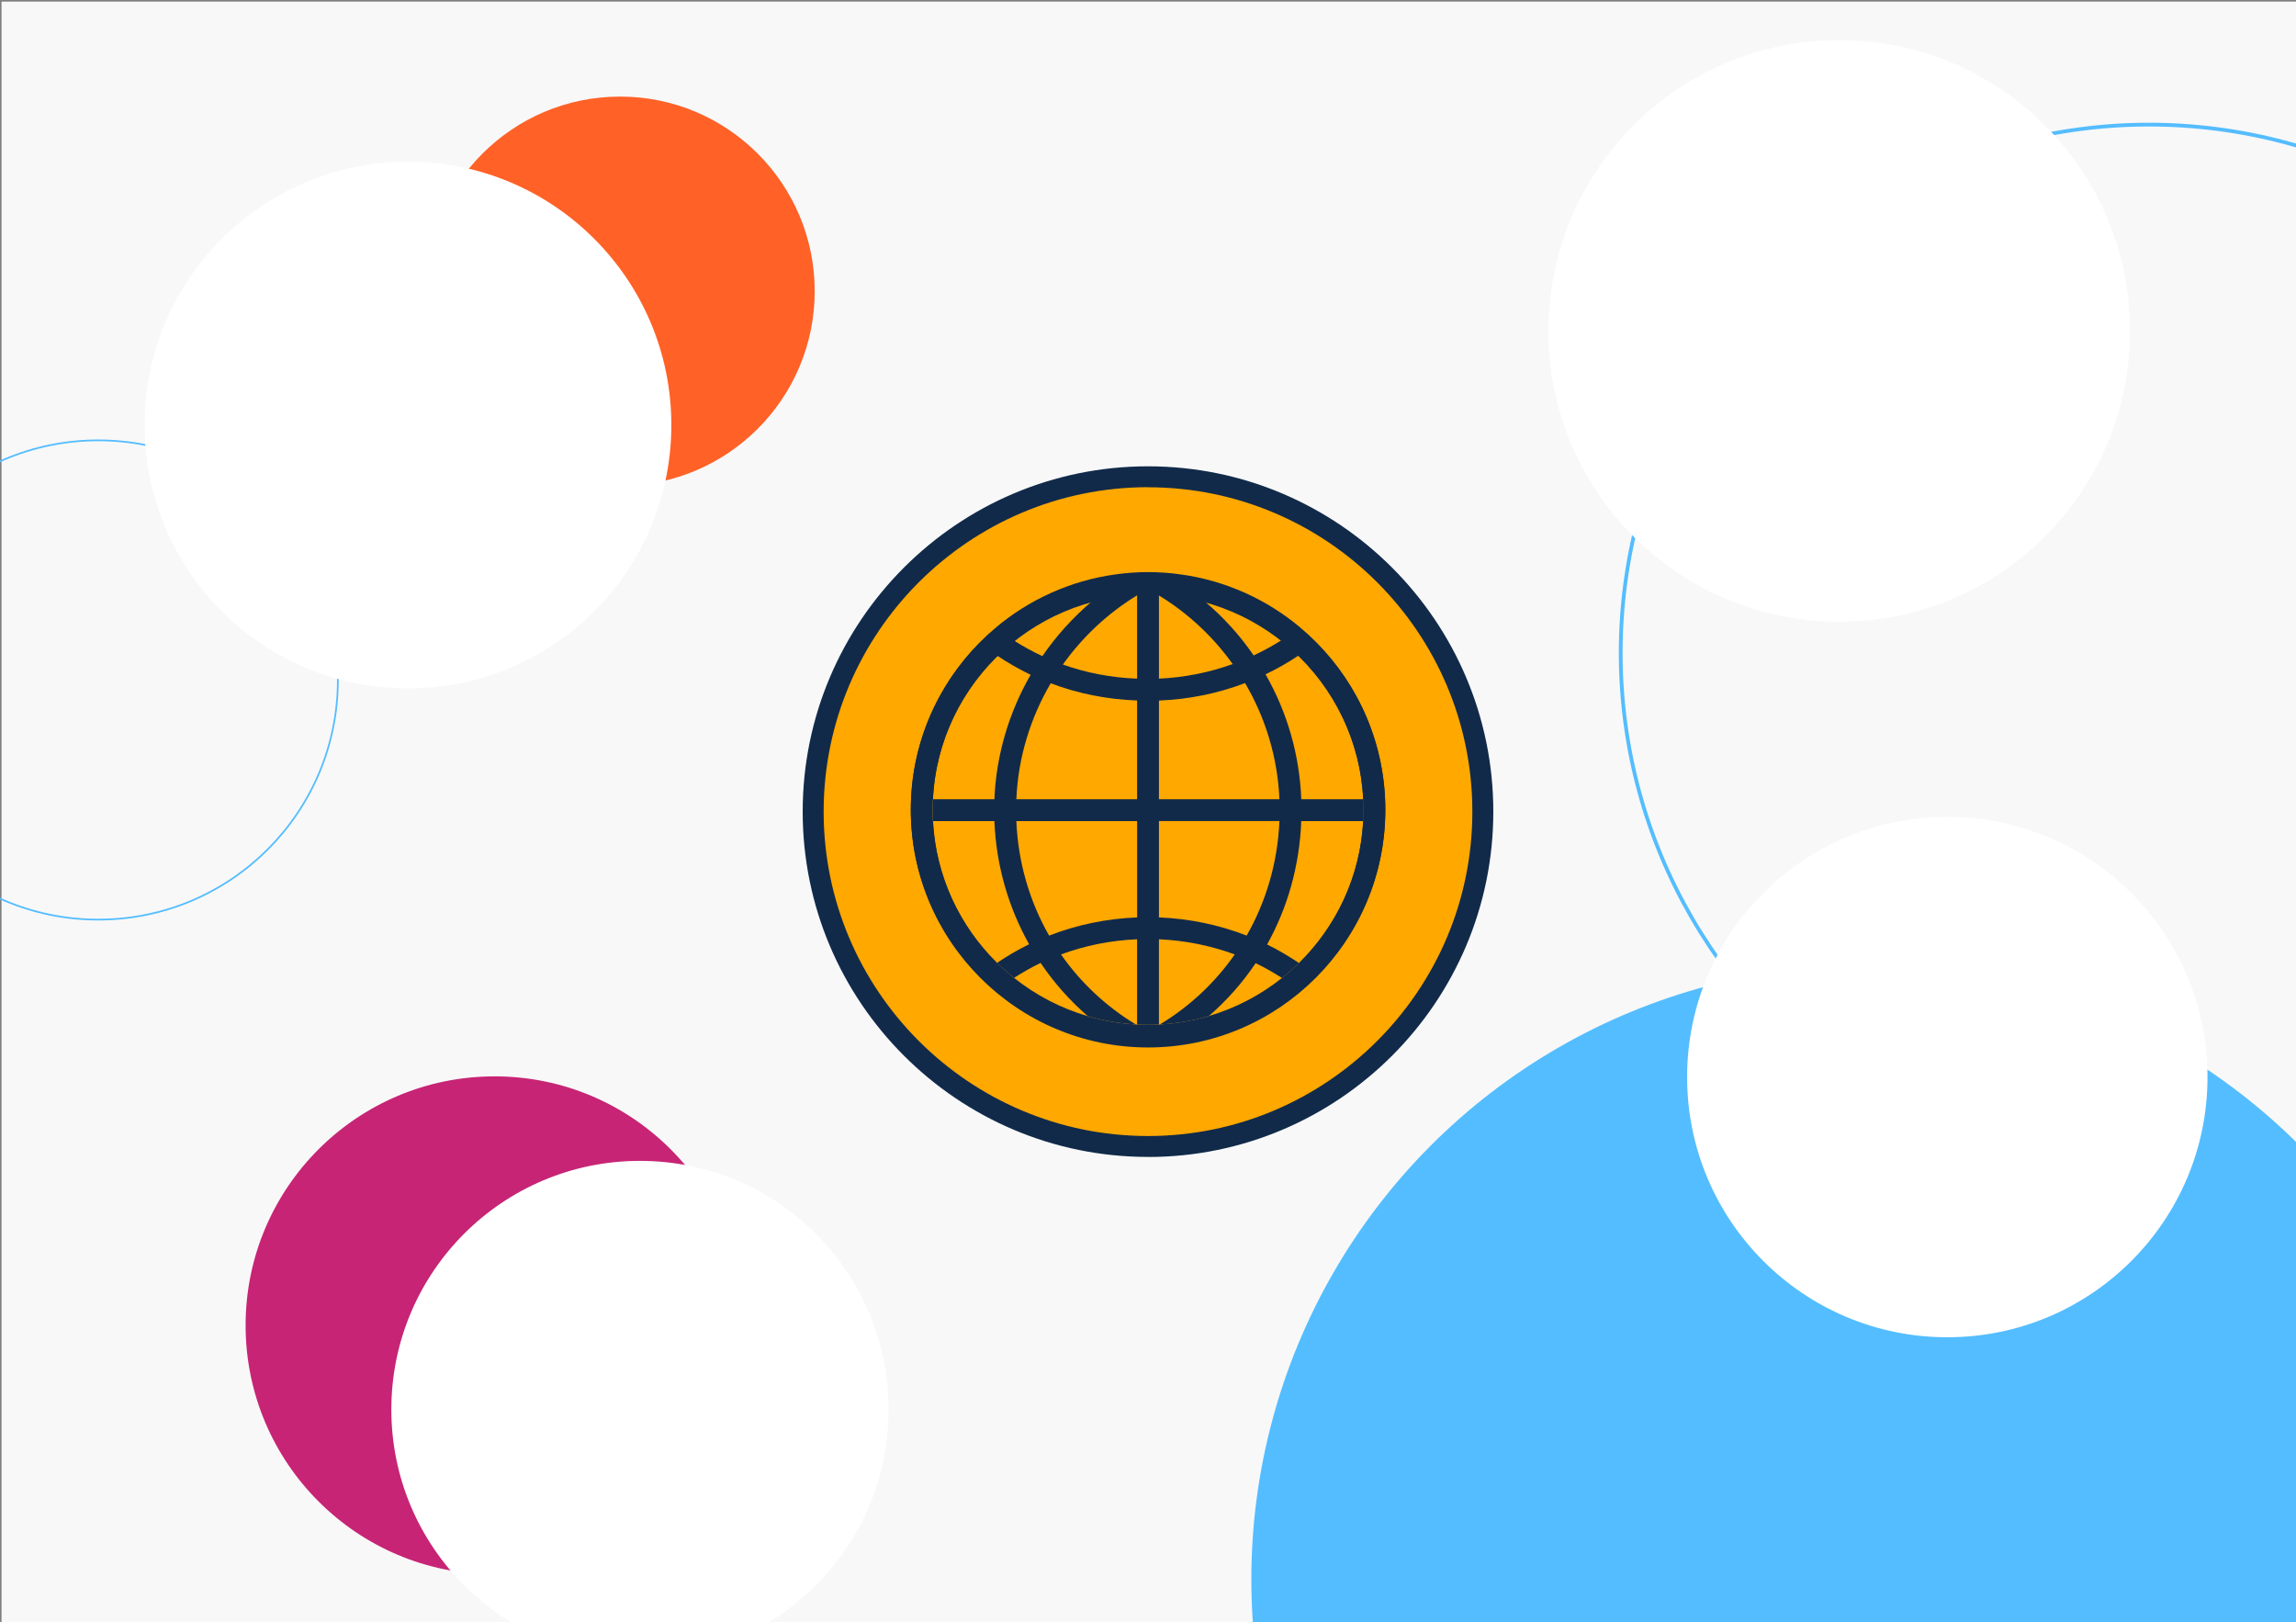 <?xml version="1.0" encoding="UTF-8"?>
<svg xmlns="http://www.w3.org/2000/svg" viewBox="0 0 1080 763">
  <rect x="0" y="0" width="1080" height="763" fill="#808080" stroke="none"/>
  <defs>
    <style>
      .cls-1, .cls-2, .cls-3 {
        fill: none;
      }

      .cls-4 {
        fill: #f8f8f8;
      }

      .cls-5 {
        fill: #ffa800;
      }

      .cls-6 {
        fill: #ff6127;
      }

      .cls-7 {
        fill: #c72475;
      }

      .cls-8 {
        fill: #112a4a;
      }

      .cls-9 {
        fill: #54bdff;
      }

      .cls-10 {
        fill: #fff;
        mix-blend-mode: overlay;
      }

      .cls-2 {
        stroke-width: 1.76px;
      }

      .cls-2, .cls-3 {
        stroke: #54bdff;
        stroke-miterlimit: 10;
      }

      .cls-11 {
        isolation: isolate;
      }

      .cls-3 {
        stroke-width: .8px;
      }
    </style>
  </defs>
  <g class="cls-11">
    <g id="Layer_1" data-name="Layer 1">
      <rect class="cls-4" x=".72" y=".75" width="1080" height="762.51"></rect>
      <circle class="cls-3" cx="46.22" cy="319.83" r="112.71"></circle>
      <circle class="cls-7" cx="232.65" cy="623.39" r="117.12"></circle>
      <circle class="cls-10" cx="301.03" cy="662.97" r="116.95"></circle>
      <circle class="cls-6" cx="291.68" cy="136.97" r="91.54"></circle>
      <circle class="cls-10" cx="191.91" cy="199.91" r="123.88"></circle>
      <circle class="cls-9" cx="877.37" cy="742.84" r="288.76"></circle>
      <circle class="cls-2" cx="1010.88" cy="307.14" r="248.53"></circle>
      <circle class="cls-10" cx="865.13" cy="155.66" r="136.78"></circle>
      <circle class="cls-10" cx="915.98" cy="506.59" r="122.39"></circle>
      <path class="cls-8" d="m509.8,506.71v-.04s-.03,0-.04,0l.04.04Z"></path>
      <g>
        <path class="cls-5" d="m540,539.27c86.99,0,157.5-70.52,157.5-157.5s-70.52-157.5-157.5-157.5-157.5,70.52-157.5,157.5,70.52,157.5,157.5,157.5Z"></path>
        <path class="cls-8" d="m540,544.16c-89.56,0-162.43-72.84-162.43-162.4s72.88-162.43,162.43-162.43,162.43,72.88,162.43,162.43-72.84,162.43-162.43,162.43v-.03Zm0-315.01c-84.15.03-152.57,68.46-152.57,152.61s68.46,152.57,152.57,152.57,152.57-68.46,152.57-152.57-68.43-152.57-152.57-152.57v-.03Z"></path>
        <path class="cls-8" d="m540.03,492.68c-61.54,0-111.6-50.06-111.6-111.63s50.06-111.6,111.6-111.6,111.6,50.06,111.6,111.6-50.06,111.63-111.6,111.63Zm0-212.96c-55.89,0-101.33,45.44-101.33,101.33s45.44,101.33,101.33,101.33,101.33-45.48,101.33-101.33-45.44-101.33-101.33-101.33Z"></path>
        <path class="cls-1" d="m493.48,440.07c13.09-5.08,27.03-8,41.4-8.55v-45.31h-56.82c.82,19.57,6.29,37.89,15.41,53.86Z"></path>
        <path class="cls-1" d="m568.63,477.89c12.67-3.73,24.3-9.87,34.39-17.9-4.01-2.55-8.12-4.93-12.39-6.97-6.19,9.23-13.59,17.58-22,24.86Z"></path>
        <path class="cls-1" d="m580.81,448.91c-11.32-4.16-23.32-6.59-35.66-7.12v40.1c.14,0,.28-.02.43-.03,14.04-8.48,26-19.72,35.23-32.95Z"></path>
        <path class="cls-1" d="m489.5,452.91c-4.32,2.04-8.47,4.45-12.52,7.02,10.17,8.11,21.92,14.3,34.73,18.03-8.48-7.35-15.95-15.77-22.2-25.05Z"></path>
        <path class="cls-1" d="m499.08,448.91c9.23,13.23,21.18,24.45,35.18,32.93.21.01.41.03.62.04v-40.11c-12.39.52-24.43,2.94-35.8,7.13Z"></path>
        <path class="cls-1" d="m545.15,386.2v45.32c14.33.57,28.22,3.48,41.26,8.54,9.13-15.98,14.58-34.31,15.41-53.86h-56.67Z"></path>
        <path class="cls-1" d="m641.21,386.2h-29.12c-.81,21.12-6.49,40.83-16.07,58.03,5.18,2.52,10.16,5.49,14.98,8.71,17.5-17.19,28.8-40.66,30.21-66.74Z"></path>
        <path class="cls-1" d="m545.15,280.08v39.12c11.89-.53,23.58-2.86,34.69-6.85-9.22-12.9-21-23.92-34.69-32.27Z"></path>
        <path class="cls-1" d="m499.95,312.57c11.04,3.93,22.74,6.16,34.93,6.64v-39.2c-13.79,8.4-25.65,19.53-34.93,32.56Z"></path>
        <path class="cls-1" d="m467.76,386.2h-28.9c1.4,26.04,12.68,49.49,30.14,66.68,4.86-3.24,9.87-6.22,15.09-8.75-9.72-17.3-15.51-37.03-16.33-57.93Z"></path>
        <path class="cls-1" d="m585.65,321.29c-12.8,4.87-26.43,7.66-40.51,8.21v46.43h56.67c-.84-19.68-6.59-38.35-16.16-54.64Z"></path>
        <path class="cls-1" d="m478.07,375.93h56.81v-46.45c-14.25-.52-27.87-3.26-40.64-8.1-9.55,16.26-15.32,34.89-16.17,54.55Z"></path>
        <path class="cls-1" d="m612.09,375.93h29.15c-1.23-26.45-12.64-50.26-30.39-67.63-5,3.33-10.19,6.29-15.57,8.87,10.02,17.51,15.99,37.54,16.81,58.76Z"></path>
        <path class="cls-1" d="m589.69,308.28c4.48-2.08,8.83-4.47,13.04-7.11-10.51-8.3-22.68-14.57-35.95-18.2,8.73,7.39,16.45,15.89,22.91,25.31Z"></path>
        <path class="cls-1" d="m484.8,317.38c-5.42-2.59-10.65-5.6-15.69-8.97-17.69,17.36-29.05,41.13-30.28,67.53h28.94c.84-20.94,6.91-40.96,17.04-58.55Z"></path>
        <path class="cls-1" d="m513.56,282.89c-13.48,3.65-25.84,10.02-36.48,18.48,4.27,2.71,8.68,5.13,13.23,7.24,6.56-9.55,14.39-18.2,23.25-25.72Z"></path>
        <path class="cls-8" d="m612.09,386.2h29.12c.1-1.83.16-3.66.16-5.51,0-1.6-.05-3.18-.12-4.76h-29.15c-.82-21.22-6.79-41.25-16.81-58.76,5.38-2.57,10.57-5.54,15.57-8.87-2.58-2.52-5.29-4.9-8.12-7.13-4.21,2.64-8.56,5.02-13.04,7.11-6.46-9.41-14.17-17.92-22.91-25.31-8.53-2.34-17.49-3.61-26.76-3.61s-18.03,1.24-26.47,3.53c-8.86,7.51-16.69,16.17-23.25,25.72-4.55-2.11-8.96-4.53-13.23-7.24-2.78,2.21-5.45,4.56-7.98,7.04,5.05,3.38,10.28,6.39,15.69,8.97-10.13,17.59-16.19,37.61-17.04,58.55h-28.94c-.07,1.58-.12,3.16-.12,4.76,0,1.85.06,3.68.16,5.51h28.9c.83,20.9,6.61,40.63,16.33,57.93-5.22,2.53-10.23,5.51-15.09,8.75,2.53,2.49,5.2,4.84,7.98,7.06,4.06-2.57,8.21-4.98,12.52-7.02,6.25,9.28,13.72,17.7,22.2,25.05,7.22,2.11,14.77,3.44,22.56,3.88-14-8.48-25.95-19.7-35.18-32.93,11.37-4.19,23.41-6.61,35.8-7.13v40.11c1.71.09,3.42.13,5.15.13s3.42-.04,5.12-.13v-40.1c12.34.53,24.34,2.96,35.66,7.12-9.24,13.24-21.19,24.48-35.23,32.95,7.97-.43,15.68-1.8,23.06-3.98,8.41-7.29,15.81-15.64,22-24.86,4.27,2.03,8.38,4.42,12.39,6.97,2.78-2.21,5.45-4.56,7.98-7.05-4.83-3.22-9.8-6.18-14.98-8.71,9.58-17.2,15.26-36.91,16.07-58.03Zm-77.21,45.31c-14.37.55-28.31,3.47-41.4,8.55-9.13-15.97-14.59-34.29-15.41-53.86h56.82v45.31Zm0-55.58h-56.81c.85-19.66,6.62-38.29,16.17-54.55,12.78,4.84,26.4,7.58,40.64,8.1v46.45Zm0-56.72c-12.19-.48-23.9-2.71-34.93-6.64,9.28-13.03,21.14-24.16,34.93-32.56v39.2Zm10.27-39.13c13.69,8.35,25.46,19.37,34.69,32.27-11.11,3.99-22.8,6.32-34.69,6.85v-39.12Zm0,49.42c14.07-.55,27.7-3.34,40.51-8.21,9.57,16.29,15.33,34.96,16.16,54.64h-56.67v-46.43Zm41.26,110.55c-13.04-5.06-26.94-7.97-41.26-8.54v-45.32h56.67c-.83,19.55-6.28,37.88-15.41,53.86Z"></path>
        <path class="cls-8" d="m545.15,482.13c.14-.09.28-.18.43-.27-.14,0-.28.02-.43.03v.24Z"></path>
        <path class="cls-8" d="m534.88,482.24v-.35c-.21-.01-.41-.03-.62-.04.21.13.41.27.62.39Z"></path>
        <path class="cls-8" d="m513.56,282.89c4.78-4.05,9.85-7.79,15.2-11.13-1.36-.56-2.76-1.07-4.15-1.58-21.24,2.95-40.59,11.88-56.27,25.06,2.84,2.19,5.75,4.23,8.73,6.12,10.64-8.46,23-14.83,36.48-18.48Z"></path>
        <path class="cls-8" d="m641.24,375.93h5.24v10.27h-5.27c-1.4,26.08-12.71,49.55-30.21,66.74,2.87,1.92,5.67,3.96,8.4,6.12,19.91-20.17,32.23-47.85,32.23-78.37s-12.37-58.32-32.36-78.49c-2.73,2.16-5.54,4.19-8.42,6.11,17.75,17.37,29.16,41.18,30.39,67.63Z"></path>
        <path class="cls-8" d="m568.63,477.89c-5.34,4.63-11.09,8.84-17.21,12.55.85.34,1.75.62,2.62.94,21.81-2.74,41.68-11.79,57.71-25.27-2.83-2.18-5.74-4.22-8.73-6.12-10.08,8.02-21.72,14.17-34.39,17.9Z"></path>
        <path class="cls-8" d="m438.86,386.2h-5.31v-10.27h5.27c1.23-26.39,12.59-50.17,30.28-67.53-2.86-1.92-5.66-3.96-8.4-6.12-19.94,20.17-32.27,47.87-32.27,78.41s12.29,58.13,32.17,78.29c2.73-2.16,5.53-4.19,8.4-6.11-17.46-17.19-28.74-40.63-30.14-66.68Z"></path>
        <path class="cls-8" d="m539.98,277.09c-1.16.63-2.31,1.28-3.44,1.95h6.92c-1.14-.67-2.31-1.31-3.48-1.95Z"></path>
        <path class="cls-8" d="m566.79,282.97c13.26,3.63,25.44,9.9,35.95,18.2,3.01-1.89,5.95-3.92,8.8-6.09-15.68-13.12-35-22-56.21-24.92-1.35.5-2.7,1-4.03,1.55,5.46,3.37,10.63,7.15,15.49,11.26Z"></path>
        <path class="cls-8" d="m511.7,477.96c-12.8-3.73-24.56-9.92-34.73-18.03-2.99,1.9-5.9,3.94-8.73,6.11,16.01,13.49,35.85,22.54,57.63,25.31.91-.34,1.82-.66,2.71-1.02-5.99-3.67-11.63-7.82-16.89-12.38Z"></path>
        <path class="cls-8" d="m641.21,386.2h5.27v-10.27h-5.24c.07,1.58.12,3.16.12,4.76,0,1.85-.06,3.68-.16,5.51Z"></path>
        <path class="cls-8" d="m568.63,477.89c-7.38,2.17-15.09,3.54-23.06,3.98-.14.09-.28.18-.43.27v-.24c-1.7.08-3.4.13-5.12.13s-3.45-.04-5.15-.13v.35c-.21-.13-.41-.27-.62-.39-7.79-.44-15.33-1.78-22.56-3.88,5.25,4.55,10.89,8.7,16.89,12.38-.89.36-1.81.68-2.71,1.02,4.64.59,9.36.93,14.16.93s9.41-.33,14-.91c-.87-.33-1.76-.6-2.62-.94,6.13-3.71,11.87-7.92,17.21-12.55Z"></path>
        <path class="cls-8" d="m619.4,459.06c-2.73-2.16-5.52-4.2-8.4-6.12-2.53,2.49-5.2,4.84-7.98,7.05,2.99,1.9,5.9,3.94,8.73,6.12,2.66-2.23,5.21-4.59,7.65-7.05Z"></path>
        <path class="cls-8" d="m469,452.88c-2.87,1.91-5.67,3.95-8.4,6.11,2.44,2.47,4.99,4.82,7.64,7.06,2.83-2.18,5.74-4.22,8.73-6.11-2.78-2.22-5.44-4.57-7.98-7.06Z"></path>
        <path class="cls-8" d="m610.85,308.31c2.88-1.91,5.69-3.95,8.42-6.11-2.47-2.49-5.05-4.86-7.74-7.11-2.85,2.17-5.78,4.2-8.8,6.09,2.83,2.24,5.54,4.61,8.12,7.13Z"></path>
        <path class="cls-8" d="m513.56,282.89c8.44-2.29,17.31-3.53,26.47-3.53s18.23,1.27,26.76,3.61c-4.86-4.11-10.02-7.89-15.49-11.26,1.33-.54,2.67-1.05,4.03-1.55-5-.69-10.1-1.07-15.3-1.07s-10.37.39-15.41,1.09c1.39.51,2.78,1.02,4.15,1.58-5.35,3.33-10.42,7.07-15.2,11.13Zm26.41-5.8c1.17.63,2.33,1.28,3.48,1.95h-6.92c1.14-.67,2.28-1.32,3.44-1.95Z"></path>
        <path class="cls-8" d="m477.08,301.37c-2.98-1.9-5.9-3.93-8.73-6.12-2.65,2.23-5.2,4.57-7.64,7.04,2.73,2.17,5.53,4.21,8.4,6.12,2.53-2.48,5.2-4.83,7.98-7.04Z"></path>
      </g>
    </g>
  </g>
</svg>
